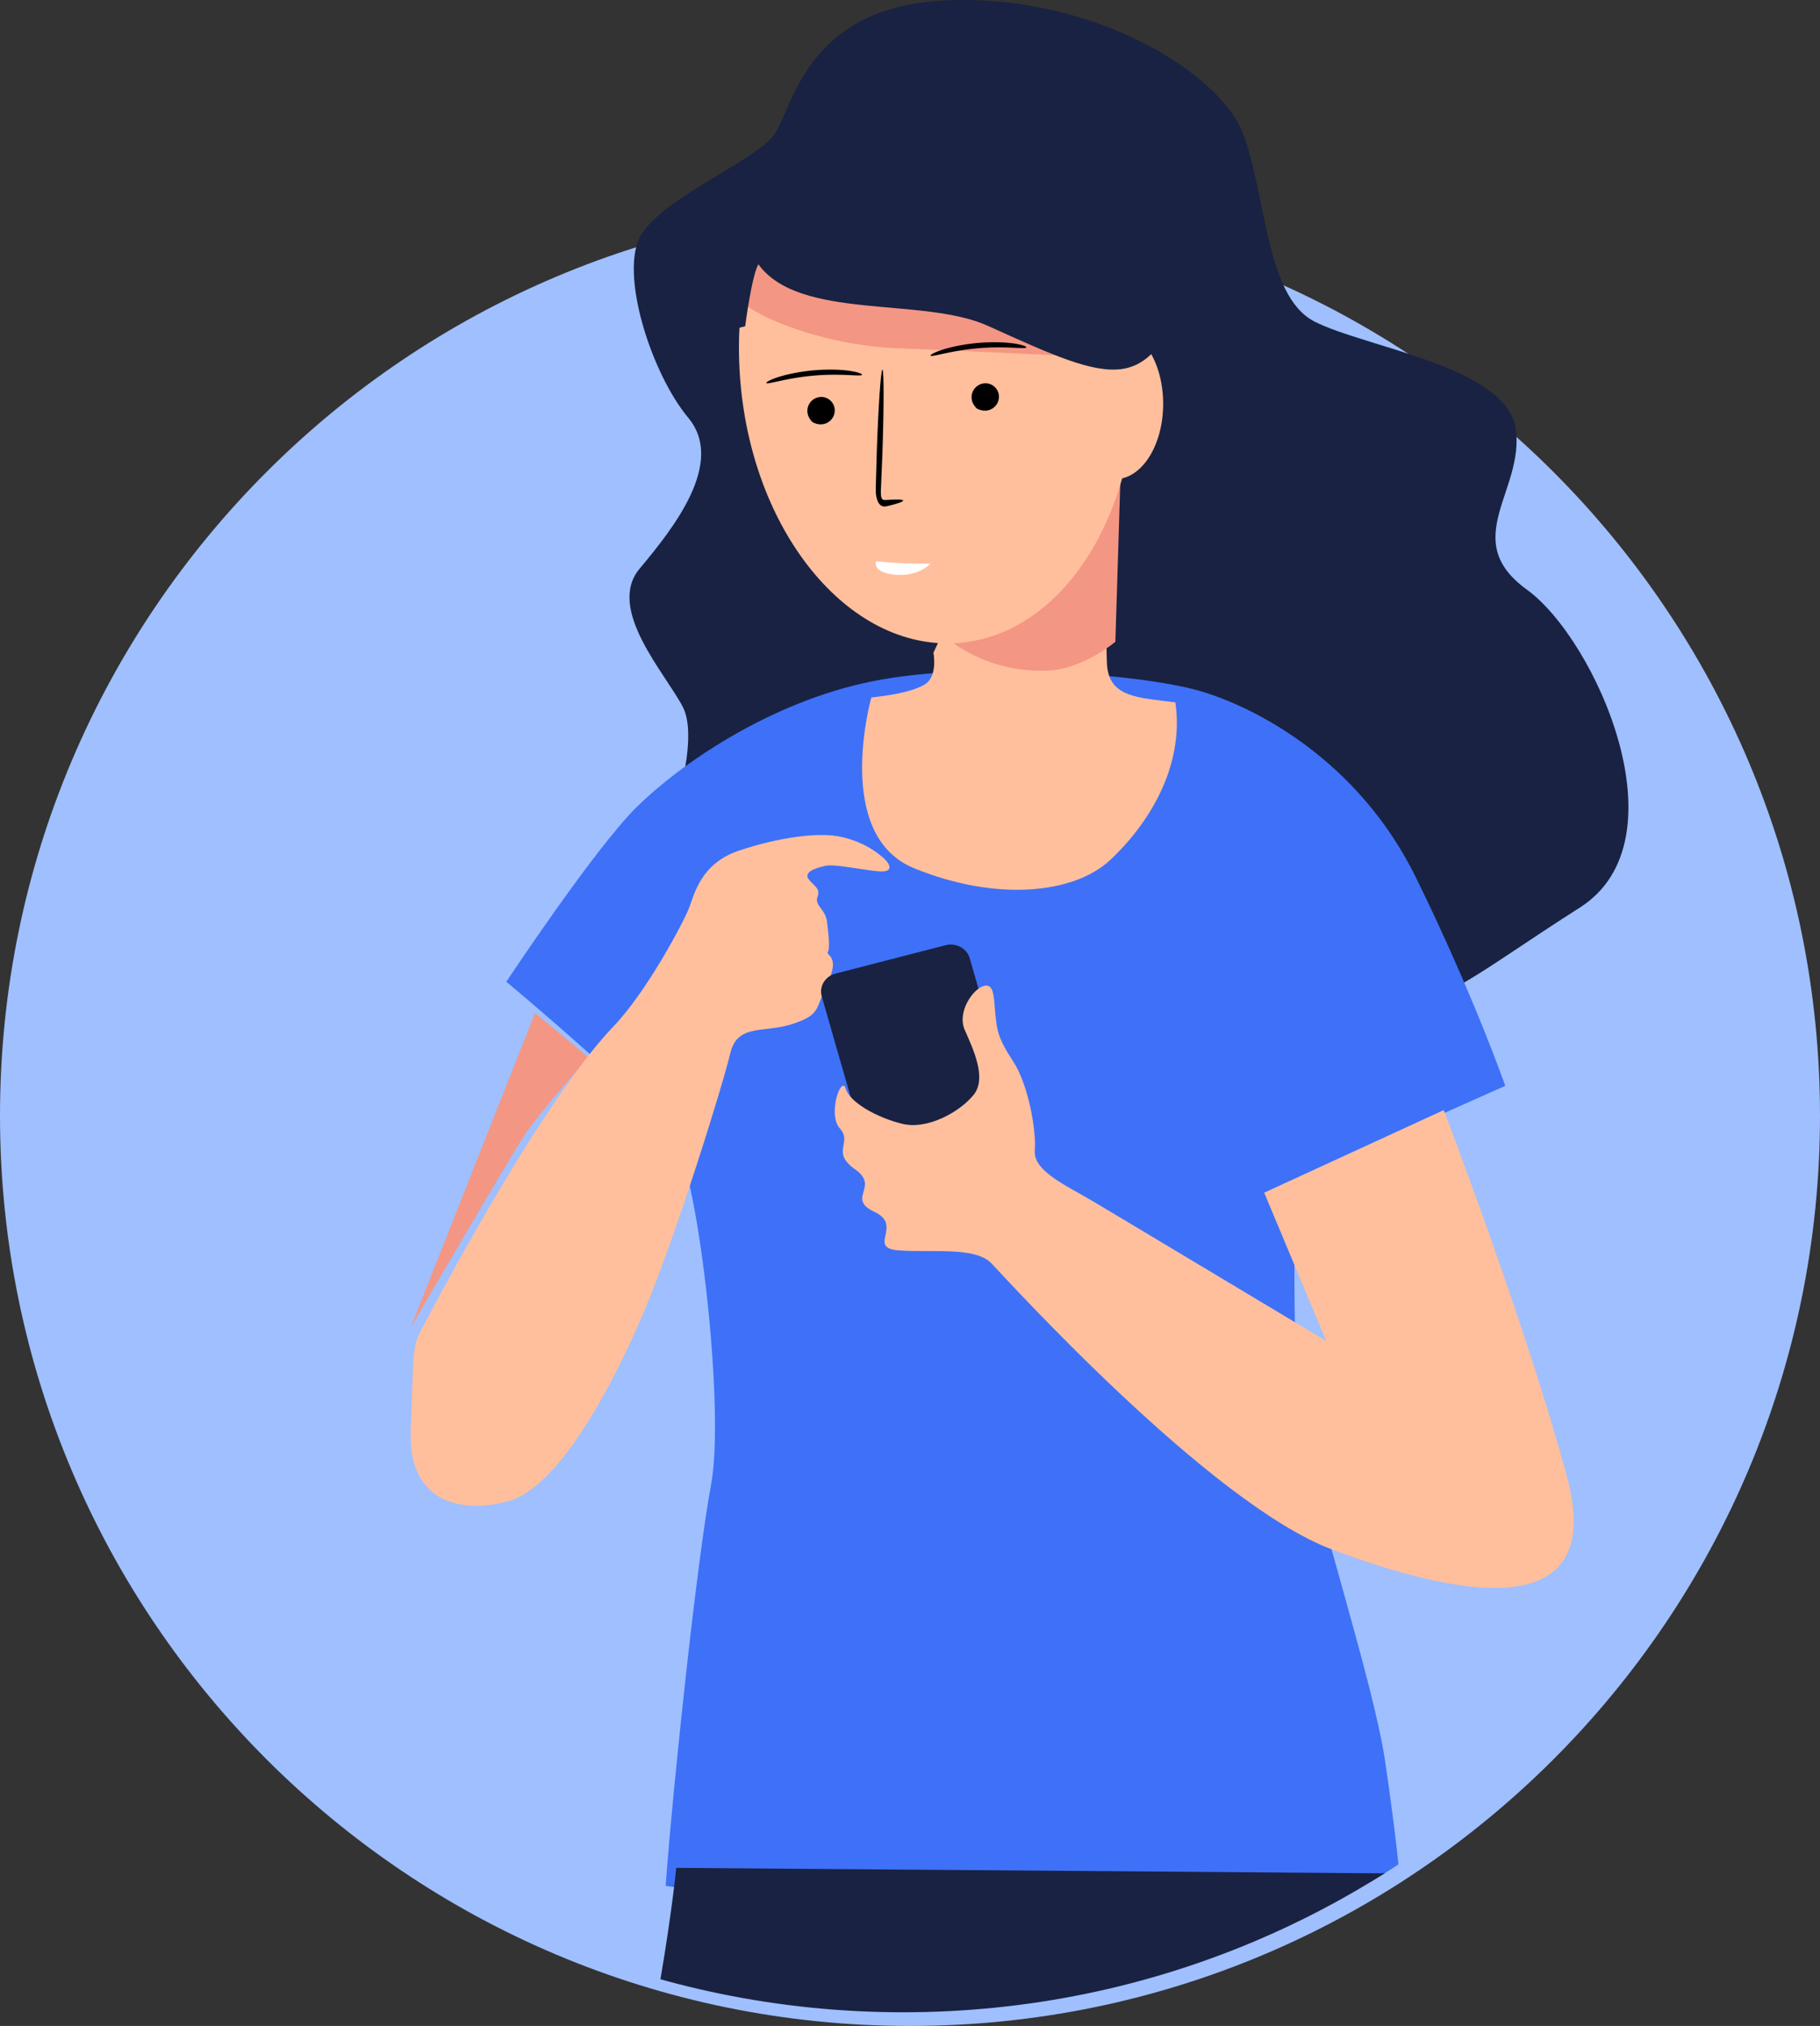 <svg xmlns="http://www.w3.org/2000/svg" width="133" height="148" viewBox="0 0 133 148"><rect x="0" y="0" width="133" height="148" fill="#333333" stroke="none"/><defs><clipPath id="6c2ba"><path d="M0 81c0-1.005.022-2.006.067-3H0v-89h133v89h-1.067c.045.994.067 1.995.067 3 0 36.45-29.55 66-66 66S0 117.45 0 81z"/></clipPath></defs><path fill="#9fbfff" d="M66.5 148c36.727 0 66.5-29.773 66.5-66.5C133 44.773 103.227 15 66.5 15 29.773 15 0 44.773 0 81.5 0 118.227 29.773 148 66.5 148z"/><g clip-path="url(#6c2ba)"><path fill="#192242" d="M48.96 60.342s2.22-6.245.934-8.708c-1.285-2.464-5.607-7.156-3.154-10.089 2.453-2.933 6.292-7.743 3.555-11.028-2.737-3.285-5.073-10.675-3.438-13.373 1.636-2.699 8.294-5.397 9.696-7.274C57.955 7.993 58.781.368 69.407.016c10.626-.352 19.621 5.28 21.374 9.62 1.752 4.34 1.635 11.966 5.256 13.842 3.622 1.878 14.019 3.285 14.72 7.802.7 4.517-4.206 8.153.818 11.79 5.022 3.637 11.61 18.301 3.877 23.228-7.732 4.927-9.601 6.921-14.625 7.684-5.023.762-37.382-23.586-51.867-13.64"/><path fill="#3e71f7" d="M110 79.322l-15.278 6.803s-.522 13.482.547 19.009c1.07 5.527 5.108 17.874 5.94 23.46.831 5.586 1.088 8.642 1.088 8.642s-32.153 3.587-53.655.53c.594-7.938 2.316-23.93 3.326-29.34 1.01-5.409-.89-22.224-2.613-25.046C47.632 80.558 37 71.719 37 71.719s6.415-9.682 9.504-12.74c3.088-3.057 9.628-7.664 17.22-9.205 7.594-1.542 19.784-.497 23.883.68 4.099 1.175 11.642 5.056 15.86 13.64C107.682 72.679 110 79.322 110 79.322"/><path fill="#192242" d="M101.273 136.817s2.654 9.272 1.322 26.268c-.266 17.806-.474 23.828-.474 23.828-.249 0 0 1.035-1.217 1.035h-20.86l-4.084-28.91-2.752 28.91H51.79c-1.082 0-1.311-.548-1.311-1.035 0-.488-3.107-37.072-2.22-42.296.889-5.224 1.155-8.167 1.155-8.167l51.49.398z"/><path fill="#f49684" d="M39.1 74L30 97s7.325-12.57 8.371-14.14C39.418 81.29 43 77.233 43 77.233z"/><path fill="#ffbf9d" d="M30.764 97.186c.16-.289 8.46-16.328 14.024-22.159 2.434-2.507 5.157-7.639 5.563-8.689.405-1.05.87-3.265 3.65-4.198 2.783-.933 5.796-1.4 7.535-.991 1.738.407 2.665 1.224 3.013 1.516.348.291.811.933 0 .991-.81.058-3.477-.583-4.23-.408-.754.175-1.623.466-1.217.991.405.525.869.642.637 1.283-.232.641.58.875.696 1.808.115.933.232 1.982.058 2.215-.175.234.926.292 0 2.217-.928 1.924-.464 2.332-2.55 3.032-2.086.7-4.057-.059-4.578 2.157-.522 2.216-3.941 13.295-6.317 18.893-2.376 5.598-6.259 12.829-9.91 13.82-3.65.992-7.36-.058-7.128-5.248.232-5.19.07-6.005.754-7.23"/><path fill="#ffbf9d" d="M63.674 50.954s-2.834 10.036 3.12 12.47c5.954 2.435 11.653 1.901 14.328-.593 2.675-2.494 5.467-6.71 4.77-11.52-2.618-.357-4.886-.297-5.002-2.85-.117-2.554.116-11.461.116-11.461l-10.701 6.175-2.094 4.513s.349 1.723-.64 2.316c-.988.594-2.85.831-3.897.95"/><path fill="#f49684" d="M82 31l-.493 15.884s-2.27 1.918-4.735 2.092c-2.465.173-6.491-.522-9.316-4.117-2.824-3.595-.706-8.408-.503-8.524C67.156 36.219 82 31 82 31"/><path fill="#ffbf9d" d="M85 29.5c0 3.038-1.567 5.5-3.5 5.5S78 32.538 78 29.5s1.567-5.5 3.5-5.5 3.5 2.462 3.5 5.5"/><path fill="#ffbf9d" d="M82.929 25.547c.786 11.309-5.038 20.904-13.007 21.43-7.969.527-15.066-8.214-15.851-19.524-.786-11.309 5.038-20.903 13.007-21.43 7.969-.527 15.065 8.215 15.851 19.524"/><path fill="#f49684" d="M78 26s-6.802-.335-12.442-.559c-5.64-.223-11.453-2.568-12.325-4.411-.873-1.843.988-4.802.988-4.802L64.848 15z"/><path fill="#192242" d="M85 24.695s-.929 1.998-3.065 2.269c-2.135.27-4.963-.991-9.733-3.155-4.77-2.162-13.782-.36-16.785-4.506-.504.931-.962 4.533-.962 4.533L51 24.695l1.237-8.996 3.533-3.786L64.252 2l12.367 1.803L85 26.153zM73.939 85.881l-8.04 2.071c-.767.197-1.557-.231-1.766-.957L60.051 72.79c-.209-.725.244-1.473 1.01-1.67l8.04-2.072c.767-.197 1.557.231 1.765.956L74.95 84.21c.209.725-.244 1.474-1.01 1.671"/><path fill="#ffbf9d" d="M105.505 81.095l-13.12 6.032 4.53 10.834s-15.237-9.136-17.119-10.249c-1.883-1.112-4.295-2.17-4.177-3.661.118-1.491-.47-4.829-1.588-6.527-1.118-1.699-1.177-2.284-1.294-3.456-.119-1.17-.06-2.225-.824-2.049-.765.176-2 1.874-1.412 3.22.588 1.347 1.647 3.514.647 4.744s-3.353 2.577-5.236 2.108c-1.883-.468-3.824-1.581-4.119-2.576-.293-.996-1.353 1.873-.411 2.927.941 1.054-.706 1.7 1.117 2.987 1.825 1.288-.706 2.108 1.413 3.104 2.117.995-.59 2.635 1.765 2.81 2.353.176 5.588-.292 6.765.937 1.177 1.23 16.002 17.568 24.885 20.905 8.884 3.338 20.18 5.798 17.18-5.328-3.002-11.126-9.002-26.762-9.002-26.762"/><path d="M72.99 28.843c.111.777-.707 1.483-1.61.997-.741-.717-.3-1.705.478-1.827a.983.983 0 011.132.83m1.984-3.442c-.213.1-1.574-.13-3.471.037-1.898.157-3.266.62-3.478.556-.103-.028.11-.192.705-.4.585-.205 1.594-.443 2.775-.544 1.182-.1 2.188-.035 2.77.072.595.106.804.234.699.28M60.99 29.844c.111.777-.707 1.482-1.61.996-.741-.717-.3-1.705.478-1.828a.983.983 0 011.132.832m1.984-2.443c-.213.1-1.574-.13-3.472.037-1.897.157-3.265.62-3.477.556-.102-.028.109-.192.705-.4.585-.205 1.594-.443 2.775-.544 1.182-.101 2.188-.035 2.77.071.595.107.804.235.699.28"/><path fill="#fff" d="M64.029 41c1.685.17 2.452.18 3.971.175 0 0-.855.956-2.557.81C63.677 41.833 64.03 41 64.03 41"/><path d="M66 36.566c-.012-.086-.468-.097-1.193-.044-.187.023-.342 0-.386-.149-.067-.162-.06-.486-.036-.852l.097-2.368c.116-3.368.118-6.122.004-6.153-.114-.03-.3 2.674-.415 6.043l-.066 2.378c0 .347-.047.768.141 1.21.098.22.275.348.404.361.132.022.233-.008.321-.027.71-.166 1.14-.314 1.129-.4"/></g></svg>